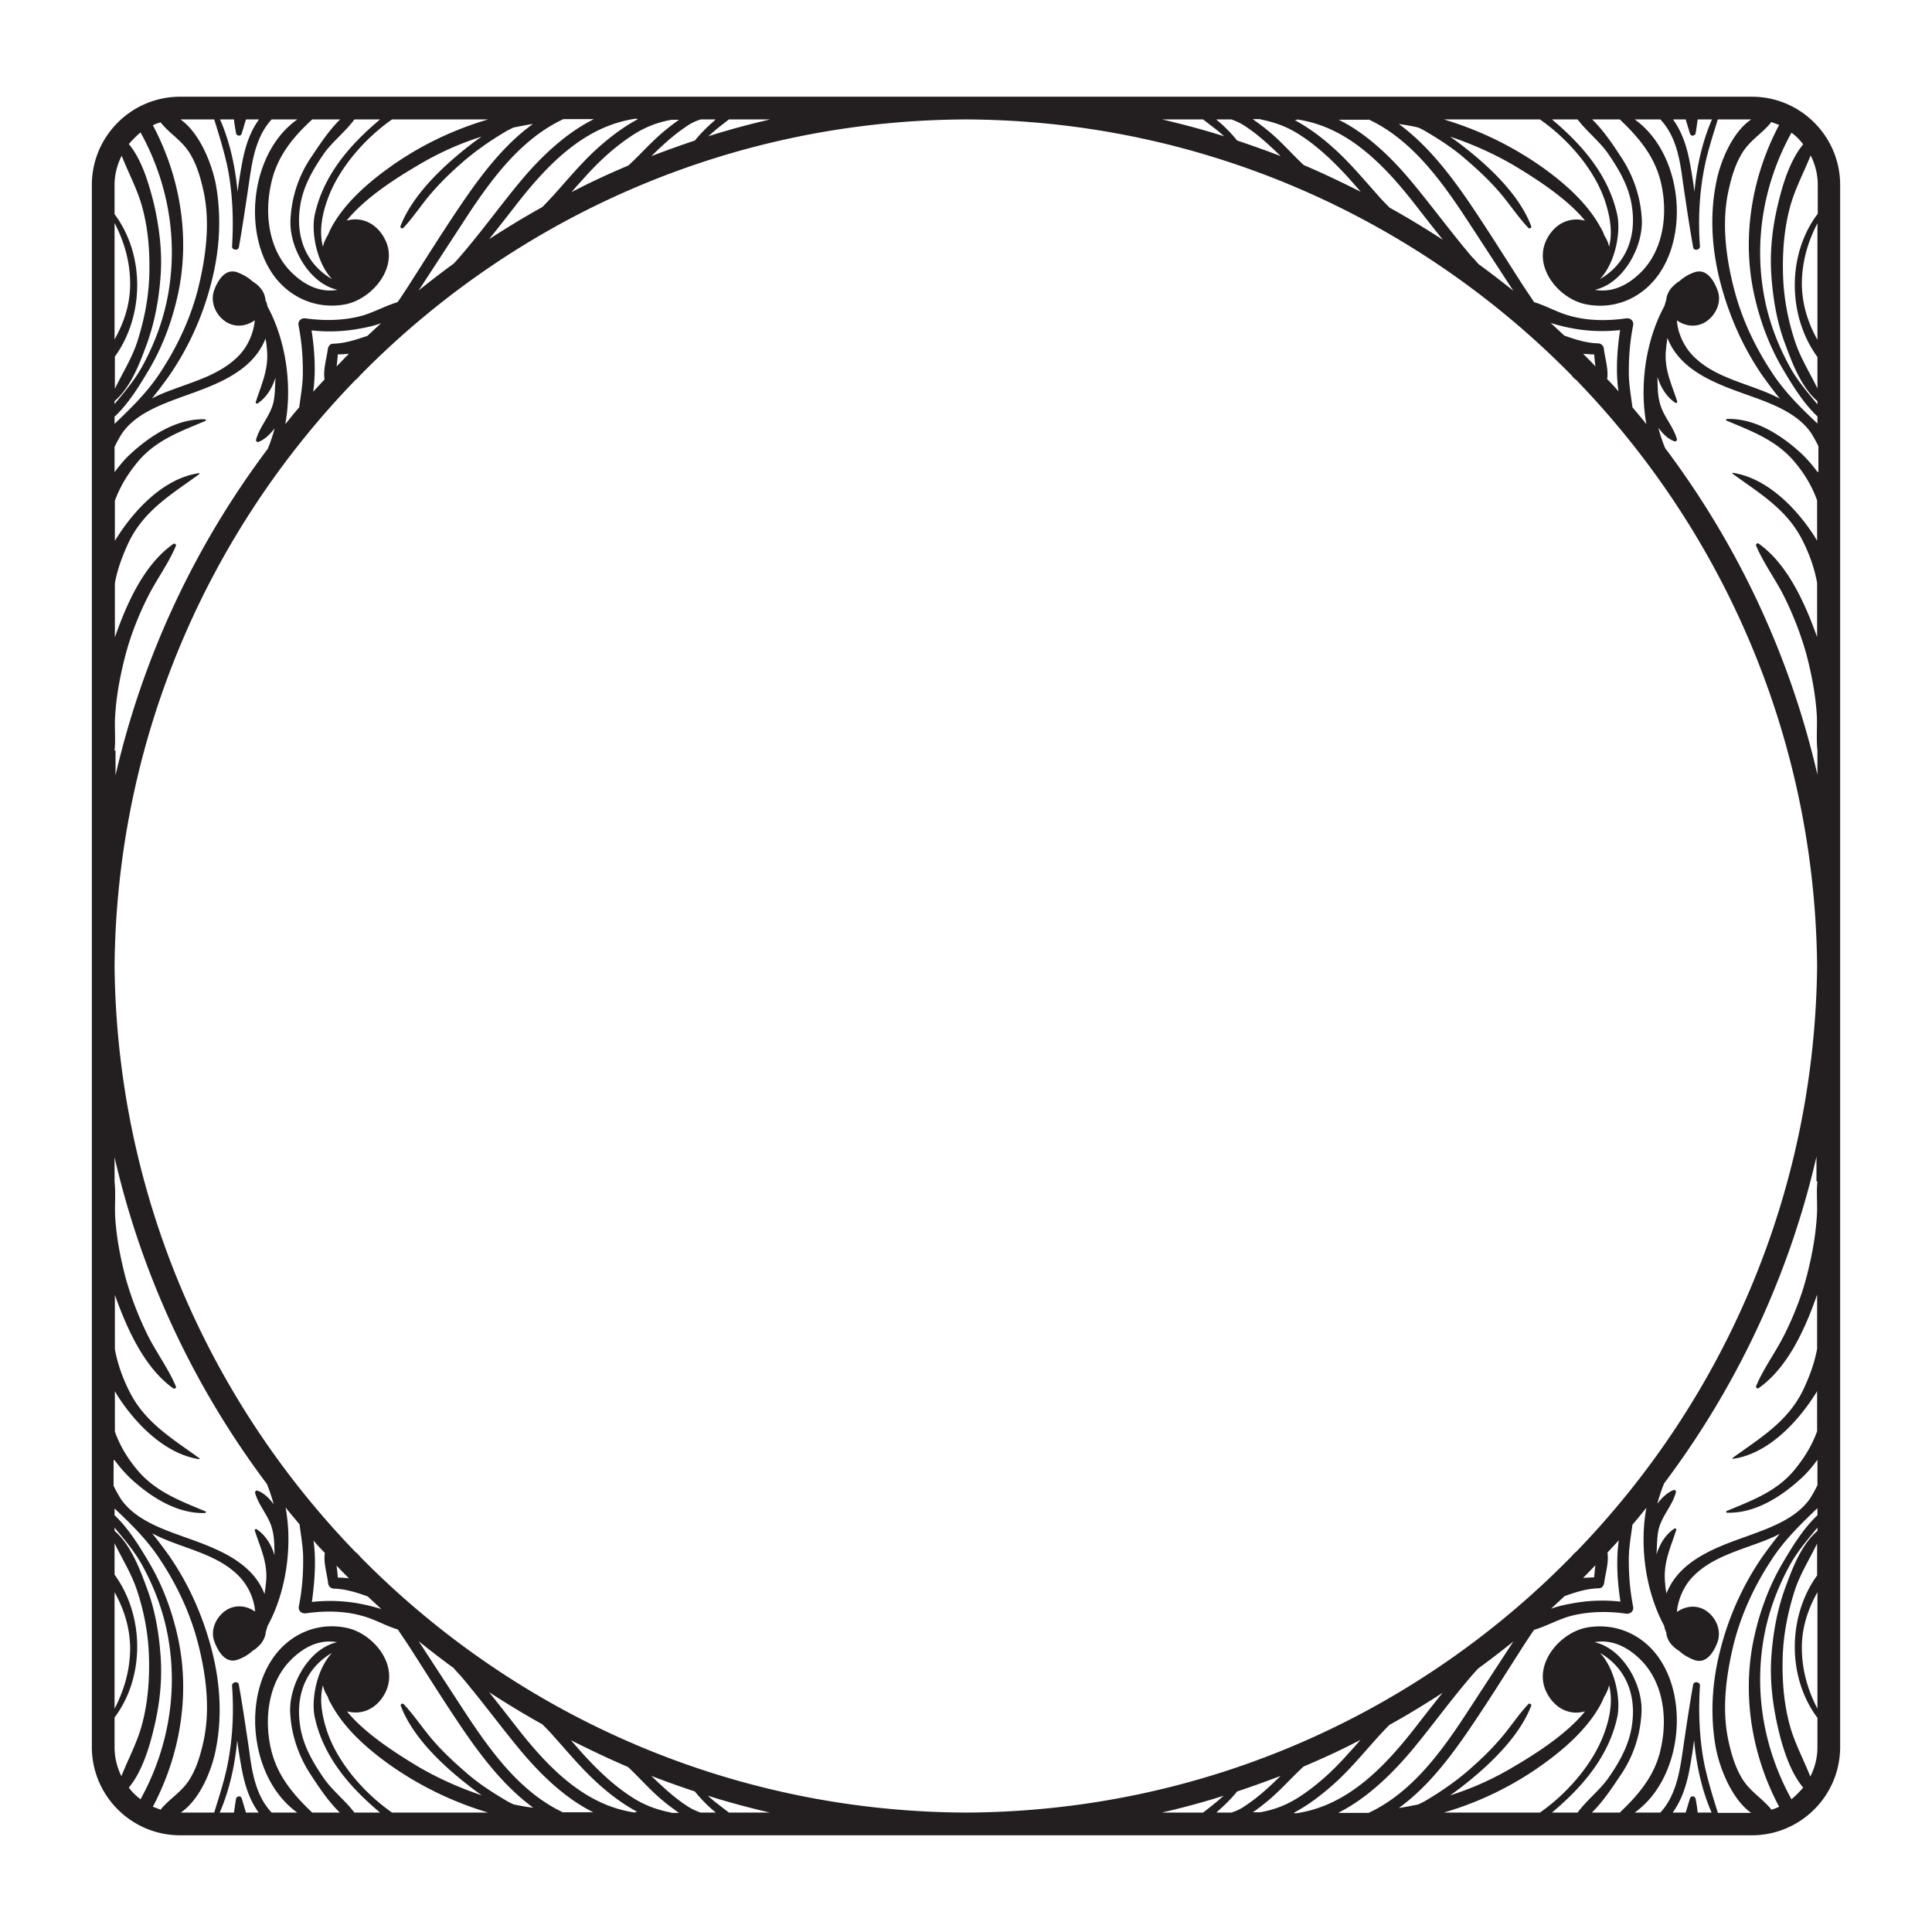 <svg id="Layer_1" xmlns="http://www.w3.org/2000/svg" viewBox="0 0 595.3 595.3"><style>.st0{fill:#231f20}</style><path class="st0" d="M539.8 29.8H55.5c-15 0-27.2 12.2-27.2 27.2v481.3c0 15 12.2 27.2 27.2 27.2h484.3c15 0 27.2-12.2 27.2-27.2V57c0-15-12.2-27.2-27.2-27.2zm-20.4 7c0 .1.1.2.1.3.4 1.3.8 2.7 1.2 4 .3 1.1 1.7.8 1.8-.2.2-1.3.4-2.7.6-4.1h4.4c-3 6.9-4.7 14.6-5.4 22.3-.4-3.2-.9-6.3-1.5-9.4-.9-4.7-2.4-9.2-5.1-12.9h3.9zm-20.3 0c5.9 5.6 11 11.6 12.8 20 2 9.1.7 19.9-6 26.8-3.7 3.8-8.4 6.5-13.8 5.8-.2 0-.5-.1-.7-.1 8.7-1.9 14.8-13 14.5-21.5-.3-6.8-2.5-13.4-6.2-19.1-2.4-3.7-5.5-8.4-9.1-11.9h8.5zm-13 0c2.7 3.6 6.7 6.7 9.3 10.4 3.4 4.9 6.5 10.2 7.4 16.2 1.6 10.1-2.2 18.2-9.8 22.6 4.7-5 6.5-14.4 5.3-19.9-2.7-12.2-10.8-21.5-20.1-29.3h7.9zm-11.6 0c8.6 6 16.7 15.3 20 25 1.5 4.5 2.5 9.6 1.3 14.2-.1-.4-.2-.8-.3-1.1-.3-.9-.7-1.6-1.2-2.4-.2-.7-.5-1.4-.9-2-4-7.6-11-13.8-17.8-18.7-9.4-6.7-19.7-11.7-30.7-15h29.6zM437 39.3c.9.4 1.7.8 2.5 1.3 4.4 2.6 8.7 5.4 12.5 8.8 3.6 3.1 7 6.3 10.1 9.9 3 3.5 5.6 7.5 8.8 10.9.4.4 1.1 0 .9-.5-3.5-9.4-12.5-18-20.3-24.1-1.5-1.2-3.1-2.4-4.7-3.5 6.9 2.3 13.6 5.3 19.9 9 5.1 3.1 15.8 9.6 21.7 16.9-4.3-1.2-9.1.5-11.8 5.7-4.4 8.7 3.9 18.6 12.3 20.1 9.4 1.8 18.3-2.6 23.2-10.8 8.3-13.7 5.2-36.5-8.4-46.2h7.9c4.8 5.1 6 12.1 6.9 19 1 6.8 2 13.6 3.2 20.4.2 1.2 2.1.9 2.1-.3-.6-8.2-.2-16.4 1.4-24.4 1-5 2.6-9.8 4.1-14.7h10.3c-6.1 4.1-9.8 13.7-10.9 20-1.9 9.9-1.2 20.1 1.3 29.9 2.7 10.5 7.1 20.5 13.3 29.4 1.6 2.2 3.3 4.5 5.1 6.7-1.1-.5-2.2-1.1-3.4-1.6-8.2-3.5-18-5.4-24.1-12.4-2.3-2.7-4-6.5-4.2-10.1 2.3 1.7 5.6 2.3 8.5.7 3.3-1.9 5.5-6.2 4-10-1.1-3-3.4-6.8-7.1-5.5-1.8.6-3.4 1.6-4.7 2.8-.8.4-1.5 1.1-2.3 1.9-1.1 1.3-1.6 2.6-1.7 3.9-.2.6-.4 1.3-.6 1.9-3.4 6.2-5.3 13.5-6 19.8-.6 5.5-.5 11.1.5 16.5-1.4-1.8-2.9-3.5-4.3-5.2-.4-3.2-1-6.5-1.1-9.7-.1-5.3.3-10.4 1.3-15.5.3-1.4-.8-2.4-2.2-2.2-5.7.8-11.7.8-17.3-.8-3.8-1-7.3-3.1-11-4.2-1.1-1.7-2.3-3.4-3.4-5.1-5.6-8.7-11-17.4-16.8-25.9-6.1-8.9-12.9-17.6-21.5-23.9 2 .3 4 .6 6 1.1zm61.7 81.3c-1.1-1.3-2.3-2.6-3.5-3.8.5-2.9-.7-6.6-1-9.3-.1-.9-.7-1.6-1.7-1.7-3.8-.1-7.1-1.2-10.5-2.4l-4.2-3.9c2.8.9 5.6 1.5 8 1.9 4.5.7 8.9.8 13.4.3-.9 5.8-1.4 12.7-.5 18.9zm-7.1-7.7c-1.2-1.3-2.5-2.6-3.8-3.9 1.1.1 2.3.2 3.4.2.1 1.1.2 2.4.4 3.7zm-69.9-76.1c13.7 6.4 23 19.7 31.1 32.1l13.5 20.7c-3.5-2.8-7.1-5.6-10.7-8.2-.7-.8-1.4-1.6-2.1-2.3-6.3-7.4-12-15.2-18.2-22.7-6.2-7.5-13.9-15.1-22.8-19.5h9.2zm-22.1 0c15.6 2.2 26.9 14 36.5 26.3 2.8 3.6 5.6 7.2 8.5 10.8-5.4-3.5-10.8-6.8-16.4-9.9-1.2-1.2-2.5-2.5-3.6-3.8-4.4-4.9-8.6-10-13.5-14.4-3.5-3.2-7.7-6.4-12.2-8.8h.7zm-11.2 0c4.1.8 7.9 2.1 11.7 4.5 5.4 3.4 10 7.7 14.3 12.3 1.6 1.7 3.2 3.6 4.9 5.5-5.8-2.9-11.6-5.7-17.5-8.2-.5-.4-1-.9-1.4-1.3-3.1-3-6-6.3-9.3-9-1.5-1.3-3.3-2.6-5.1-3.9h2.4zm-9 0c1.5.5 3 1.2 4.6 2.3 3.9 2.6 7.3 5.8 10.6 9-4.4-1.7-8.9-3.3-13.4-4.8-1.8-2.2-3.8-4.3-6-6.1-.1-.1-.3-.2-.4-.4h4.6zm-8.7 0l3.9 3c.9.7 1.7 1.4 2.6 2.2-6.3-2-12.7-3.7-19.1-5.2h12.6zm-146.1 0h12.7c-6.5 1.5-12.8 3.2-19.1 5.2.9-.7 1.7-1.5 2.6-2.2 1.2-1 2.5-2 3.8-3zm-8.7 0h4.6c-.1.1-.3.2-.4.4-2.2 1.9-4.2 3.9-6 6.1-4.5 1.5-8.9 3.1-13.4 4.8 3.4-3.3 6.7-6.4 10.6-9 1.5-1.1 3-1.8 4.6-2.3zm-6.5 0c-1.8 1.2-3.5 2.6-5.1 3.9-3.3 2.8-6.2 6-9.3 9-.5.4-.9.9-1.4 1.3-5.9 2.5-11.8 5.2-17.5 8.2 1.6-1.9 3.3-3.7 4.9-5.5 4.3-4.7 9-8.9 14.3-12.3 3.8-2.4 7.6-3.8 11.7-4.5h2.4zm-13 0c-4.5 2.4-8.6 5.6-12.2 8.8-4.9 4.4-9.1 9.5-13.5 14.4-1.2 1.3-2.4 2.6-3.6 3.8-5.6 3.1-11 6.4-16.4 9.9 2.9-3.6 5.7-7.2 8.5-10.8 9.6-12.3 20.9-24 36.5-26.3h.7zm-13.6 0c-8.9 4.5-16.6 12-22.8 19.5-6.2 7.5-11.8 15.3-18.2 22.7-.7.8-1.4 1.6-2.1 2.3-3.6 2.6-7.2 5.4-10.7 8.2l13.5-20.7c8.1-12.5 17.4-25.7 31.1-32.1h9.2zm-32.4 0c-10.9 3.2-21.3 8.2-30.7 15-6.8 4.9-13.9 11.2-17.8 18.7-.3.6-.6 1.3-.9 2-.5.7-.8 1.5-1.2 2.4-.1.4-.2.8-.3 1.1-1.2-4.6-.3-9.7 1.3-14.2 3.3-9.6 11.4-19 20-25h29.6zm-33.3 0c-9.3 7.8-17.4 17.1-20.1 29.3-1.2 5.5.6 14.9 5.3 19.9-7.6-4.4-11.4-12.5-9.8-22.6.9-6 4-11.3 7.4-16.2 2.6-3.6 6.6-6.7 9.3-10.4h7.9zm-20.9 0h8.6c-3.6 3.5-6.6 8.2-9.1 11.9-3.8 5.7-5.9 12.3-6.2 19.1-.4 8.5 5.8 19.6 14.5 21.5-.2 0-.5.1-.7.1-5.4.7-10.2-2.1-13.8-5.8-6.8-7-8-17.8-6-26.8 1.7-8.4 6.7-14.5 12.7-20zm-24.1 0c.1 1.4.4 2.8.6 4.1.1 1 1.5 1.3 1.8.2.4-1.3.8-2.7 1.2-4 0-.1.1-.2.1-.3h4c-2.7 3.7-4.2 8.2-5.1 12.9-.6 3.1-1.1 6.3-1.5 9.4-.7-7.7-2.4-15.5-5.4-22.3h4.3zm-6.1 0c1.5 4.8 3 9.6 4.1 14.7 1.6 8 1.9 16.3 1.4 24.4-.1 1.2 1.9 1.4 2.1.3 1.2-6.8 2.2-13.6 3.2-20.4 1-6.9 2.2-13.9 6.9-19h7.9C77.9 46.5 74.9 69.3 83.1 83c4.9 8.2 13.8 12.5 23.2 10.8 8.4-1.6 16.7-11.5 12.3-20.1-2.7-5.2-7.5-7-11.8-5.7 5.9-7.4 16.6-13.9 21.7-16.9 6.3-3.8 12.9-6.8 19.9-9-1.6 1.1-3.2 2.3-4.7 3.5-7.7 6.1-16.7 14.7-20.3 24.1-.2.5.6.9.9.5 3.2-3.4 5.7-7.4 8.8-10.9 3.1-3.6 6.5-6.8 10.1-9.9 3.9-3.3 8.1-6.2 12.5-8.8.8-.5 1.7-.9 2.5-1.3 2-.4 4-.8 6-1.1-8.6 6.2-15.4 15-21.5 23.9-5.8 8.5-11.3 17.3-16.8 25.9-1.1 1.7-2.2 3.4-3.4 5.1-3.7 1.1-7.2 3.1-11 4.2-5.6 1.5-11.6 1.6-17.3.8-1.4-.2-2.5.8-2.2 2.2 1 5.2 1.4 10.3 1.3 15.5-.1 3.3-.7 6.5-1.1 9.7-1.5 1.7-2.9 3.5-4.3 5.2 1-5.4 1.1-11 .5-16.5-.7-6.4-2.6-13.6-6-19.8-.1-.7-.3-1.3-.6-1.9-.1-1.3-.6-2.7-1.7-3.9-.7-.8-1.5-1.4-2.3-1.9-1.3-1.2-2.9-2.1-4.7-2.8-3.7-1.3-6 2.5-7.1 5.5-1.4 3.9.7 8.1 4 10 2.9 1.6 6.1 1 8.5-.7-.3 3.6-1.9 7.4-4.2 10.1-6.1 7-15.9 9-24.1 12.4-1.2.5-2.3 1-3.4 1.6 1.8-2.2 3.5-4.5 5.1-6.7 6.2-8.9 10.7-18.9 13.3-29.4 2.5-9.7 3.1-20 1.3-29.9-1.2-6.2-4.9-15.8-10.9-20H66zm36.7 69.1c-1 0-1.5.7-1.7 1.7-.3 2.6-1.5 6.3-1 9.3-1.2 1.3-2.3 2.5-3.5 3.8.9-6.3.4-13.1-.5-18.9 4.5.5 8.9.4 13.4-.3 2.4-.4 5.3-.9 8-1.9l-4.2 3.9c-3.4 1.1-6.7 2.3-10.5 2.4zm4.8 3.1c-1.3 1.3-2.5 2.6-3.8 3.9.2-1.3.3-2.6.4-3.7 1.1 0 2.2-.1 3.4-.2zM35.3 68.7c3 5.8 4.8 12 4.8 18.8 0 6.3-1.9 11.9-4.8 17.1V68.7zm0 41.3c9.2-12.6 9.4-31.5 0-44v-9c0-3.2.8-6.3 2.2-9 2.1 5.4 4.9 10.4 6.4 16.1 1.8 6.7 2.3 13.7 2.1 20.7-.2 7-1.6 13.9-3.7 20.5-1.7 5.2-4.6 9.7-6.9 14.5V110zm0 13.6c5-4.3 7.7-11.5 9.9-17.5 2.5-6.8 3.8-14.1 4.3-21.3.5-7.3-.4-14.6-2-21.7-1.5-6.1-3.7-13.8-7.8-18.7 1.1-1.3 2.3-2.5 3.6-3.6 8.3 15 11.5 32.3 8.6 49.3-1.3 7.7-4 15.2-7.7 22.1-2.4 4.6-5.7 8.4-8.9 12.3v-.9zm0 4.8c4.5-4.2 8-10.1 10.9-15 4.3-7.4 7.2-15.6 8.9-24 3.4-17.3.2-35.4-8-50.8.8-.4 1.6-.7 2.4-.9.1.1.2.3.3.4 2.8 3.3 6.2 5.2 8.6 9 2.3 3.7 3.5 8 4.4 12.2 2 9.6.6 20-1.7 29.4-2.3 9.2-6.4 18-11.6 25.9-4 6.2-9.1 11.1-14.2 16v-2.2zm0 102.9c.4-3.6-.1-7.5.2-11 .4-6.3 1.6-12.5 3.2-18.6 1.6-6.1 4-12.1 6.8-17.7 2.7-5.4 6.4-10.3 8.7-15.8.2-.4-.4-.9-.8-.6-9 6.3-14.4 18.4-18 28.8v-16.7c.8-4.5 2.5-8.9 4.4-12.9 4.8-9.7 13.2-14.6 21.6-20.7.1-.1.1-.3-.1-.3-10.5 1.5-19.3 10.7-24.8 19.1-.4.6-.8 1.2-1.1 1.8v-12.4c1.6-4.5 4.2-8.6 7.3-12.3 5.6-6.5 13-9.1 20.6-12.3.2-.1.1-.5-.1-.5-8.6-.3-16.7 4.9-22.8 10.5-1.7 1.5-3.4 3.5-5.1 5.8v-7.8c.6-1.3 1.3-2.5 2-3.7 4.1-6.4 12.2-9.3 19-11.8 9.5-3.4 21.2-7.3 25.4-17.6 0-.1.1-.2.1-.3.3 1.3.4 2.7.5 4 .4 5.8-1.8 10.3-3.5 15.6-.1.3.3.6.6.4 2.8-1.9 4.5-4.8 5.5-8-.2 2.6-.1 5.4-.7 7.9-1.1 4.2-4.2 7.2-5.3 11.3-.1.4.3.8.7.7 1.8-.7 3.5-2.2 5-4.2-.4 1.7-1 3.4-1.6 5.1-.2.4-.3.8-.5 1.2-22.6 30.1-38.5 64.2-46.9 100.6v-7.6zm0 218.6c1.6 2.2 3.4 4.2 5.1 5.8 6.1 5.6 14.2 10.8 22.8 10.5.2 0 .4-.4.1-.5-7.6-3.2-15-5.9-20.6-12.3-3.1-3.6-5.7-7.7-7.3-12.3v-12.4c.4.6.7 1.2 1.1 1.8 5.5 8.4 14.4 17.5 24.8 19.1.2 0 .3-.2.1-.3-8.4-6.1-16.8-11-21.6-20.7-2-4-3.6-8.4-4.4-12.9V399c3.7 10.4 9.1 22.5 18 28.8.4.3 1-.2.8-.6-2.3-5.5-6-10.4-8.7-15.8-2.8-5.7-5.1-11.6-6.8-17.7-1.6-6.1-2.8-12.3-3.2-18.6-.2-3.5.2-7.4-.2-11v-7.5c8.4 36.4 24.3 70.5 46.9 100.6.2.4.3.8.5 1.2.6 1.7 1.2 3.4 1.6 5.1-1.4-2-3.2-3.6-5-4.2-.4-.1-.8.3-.7.7 1.1 4 4.3 7.1 5.3 11.3.7 2.6.6 5.3.7 7.9-1-3.2-2.7-6.1-5.5-8-.3-.2-.7.1-.6.4 1.7 5.3 4 9.8 3.5 15.6-.1 1.3-.3 2.7-.5 4 0-.1-.1-.2-.1-.3-4.1-10.3-15.9-14.2-25.4-17.6-6.7-2.4-14.9-5.4-19-11.8-.7-1.2-1.4-2.4-2-3.7v-7.9zm0 40.7c2.9 5.2 4.7 10.8 4.8 17.1 0 6.8-1.8 13-4.8 18.8v-35.9zm0 47.7v-9.1c9.4-12.5 9.2-31.4 0-44v-9.7c2.3 4.8 5.2 9.3 6.9 14.5 2.2 6.6 3.5 13.5 3.7 20.5.2 6.9-.3 13.9-2.1 20.7-1.5 5.7-4.3 10.8-6.4 16.1-1.3-2.7-2.1-5.7-2.1-9zm4.4 12.5c4.1-4.9 6.4-12.6 7.8-18.6 1.7-7.1 2.5-14.4 2-21.7-.5-7.2-1.7-14.5-4.3-21.3-2.2-6-5-13.3-9.9-17.5v-1c3.2 3.9 6.5 7.7 8.9 12.3 3.7 6.9 6.4 14.3 7.7 22.1 2.9 17-.3 34.3-8.6 49.3-1.3-1-2.6-2.2-3.6-3.6zm10.1 6.4c-.1.1-.2.3-.3.4l-2.4-.9c8.2-15.5 11.4-33.6 8-50.8-1.7-8.4-4.6-16.6-8.9-24-2.9-4.9-6.4-10.8-10.9-15v-2.1c5.2 4.9 10.2 9.8 14.2 16 5.2 7.9 9.3 16.7 11.6 25.9 2.4 9.4 3.7 19.8 1.7 29.4-.9 4.2-2.1 8.5-4.4 12.2-2.3 3.7-5.8 5.7-8.6 8.9zm26 1.3c0-.1-.1-.2-.1-.3-.4-1.3-.8-2.7-1.2-4-.3-1.1-1.7-.8-1.8.2-.2 1.3-.4 2.7-.6 4.1h-4.4c3-6.9 4.7-14.6 5.4-22.3.4 3.2.9 6.3 1.5 9.4.9 4.7 2.4 9.2 5.1 12.9h-3.9zm20.4 0c-5.9-5.6-11-11.6-12.8-20-2-9.1-.7-19.9 6-26.8 3.7-3.8 8.4-6.5 13.8-5.8.2 0 .5.1.7.1-8.7 1.9-14.8 13-14.5 21.5.3 6.8 2.5 13.4 6.2 19.1 2.4 3.7 5.5 8.4 9.1 11.9h-8.5zm13 0c-2.7-3.6-6.7-6.7-9.3-10.4-3.4-4.9-6.5-10.2-7.4-16.2-1.6-10.1 2.2-18.2 9.8-22.6-4.7 5-6.5 14.4-5.3 19.9 2.7 12.2 10.8 21.5 20.1 29.3h-7.9zm11.6 0c-8.6-6-16.7-15.3-20-25-1.5-4.5-2.5-9.6-1.3-14.2.1.4.2.8.3 1.1.3.9.7 1.6 1.2 2.4.2.7.5 1.4.9 2 4 7.6 11 13.8 17.8 18.7 9.4 6.7 19.7 11.7 30.7 15h-29.6zm37.5-2.5c-.9-.4-1.7-.8-2.5-1.3-4.4-2.6-8.7-5.4-12.5-8.8-3.6-3.1-7-6.3-10.1-9.9-3-3.5-5.6-7.5-8.8-10.9-.4-.4-1.1 0-.9.5 3.5 9.4 12.5 18 20.3 24.1 1.5 1.2 3.1 2.4 4.7 3.5-6.9-2.3-13.6-5.3-19.9-9-5.1-3.1-15.8-9.6-21.7-16.9 4.3 1.2 9.1-.5 11.8-5.7 4.4-8.7-3.9-18.6-12.3-20.1-9.4-1.8-18.3 2.6-23.2 10.8-8.3 13.7-5.2 36.5 8.4 46.2h-7.9c-4.8-5.1-6-12.1-6.9-19-1-6.8-2-13.6-3.2-20.4-.2-1.2-2.1-.9-2.1.3.6 8.2.2 16.4-1.4 24.4-1 5-2.6 9.8-4.1 14.7H55.7c6.1-4.1 9.8-13.7 10.9-20 1.9-9.9 1.2-20.1-1.3-29.9-2.7-10.5-7.1-20.5-13.3-29.4-1.6-2.2-3.3-4.5-5.1-6.7 1.1.5 2.2 1.1 3.4 1.6 8.2 3.5 18 5.4 24.1 12.4 2.3 2.7 4 6.5 4.2 10.1-2.3-1.7-5.6-2.3-8.5-.7-3.3 1.9-5.5 6.2-4 10 1.1 3 3.4 6.8 7.1 5.5 1.8-.6 3.4-1.6 4.7-2.8.8-.4 1.5-1.1 2.3-1.9 1.1-1.3 1.6-2.6 1.7-3.9.2-.6.4-1.3.6-1.9 3.4-6.2 5.3-13.5 6-19.9.6-5.5.5-11.1-.5-16.5 1.4 1.8 2.9 3.5 4.3 5.2.4 3.2 1 6.5 1.1 9.7.1 5.3-.3 10.4-1.3 15.5-.3 1.4.8 2.4 2.2 2.2 5.7-.8 11.7-.8 17.3.8 3.8 1 7.3 3.1 11 4.2 1.1 1.7 2.3 3.4 3.4 5.1 5.6 8.7 11 17.4 16.8 25.9 6.1 8.9 12.9 17.6 21.5 23.9-2-.2-4-.6-6-1zm-61.7-81.3c1.1 1.3 2.3 2.6 3.5 3.8-.5 2.9.7 6.6 1 9.3.1.9.7 1.6 1.7 1.7 3.8.1 7.1 1.2 10.5 2.4l4.2 3.9c-2.8-.9-5.6-1.5-8-1.9-4.5-.7-8.9-.8-13.4-.3.8-5.8 1.4-12.7.5-18.9zm7.1 7.7c1.2 1.3 2.5 2.6 3.8 3.9-1.1-.1-2.3-.2-3.4-.2-.1-1.2-.2-2.4-.4-3.7zm69.9 76.1c-13.7-6.4-23-19.7-31.1-32.1L129 505.7c3.5 2.8 7.1 5.6 10.7 8.2.7.8 1.4 1.6 2.1 2.3 6.3 7.4 12 15.2 18.2 22.7 6.2 7.5 13.9 15.1 22.8 19.5h-9.2zm22.1 0c-15.6-2.2-26.9-14-36.5-26.3-2.8-3.6-5.6-7.2-8.5-10.8 5.4 3.5 10.8 6.8 16.4 9.9 1.2 1.2 2.5 2.5 3.6 3.8 4.4 4.9 8.6 10 13.5 14.4 3.5 3.2 7.7 6.4 12.2 8.8h-.7zm11.1 0c-4.1-.8-7.9-2.1-11.7-4.5-5.4-3.4-10-7.7-14.3-12.3-1.6-1.7-3.2-3.6-4.9-5.5 5.8 2.9 11.6 5.7 17.5 8.2.5.4 1 .9 1.4 1.3 3.1 3 6 6.3 9.3 9 1.5 1.3 3.3 2.6 5.1 3.9h-2.4zm9.1 0c-1.5-.5-3-1.2-4.6-2.3-3.9-2.6-7.3-5.8-10.6-9 4.4 1.7 8.9 3.3 13.4 4.8 1.8 2.2 3.8 4.3 6 6.1.1.1.3.2.4.4h-4.6zm8.7 0l-3.9-3c-.9-.7-1.7-1.4-2.6-2.2 6.3 2 12.7 3.7 19.1 5.2h-12.6zm73 0c-72.8-.3-138.7-30.3-186.3-78.5-.5-.5-.9-1.1-1.4-1.5-.1-.1-.1-.1-.2-.1C64.3 431.5 36 367.8 35.3 297.6c.7-70.2 28.9-133.8 74.4-180.7.1 0 .1 0 .2-.1.5-.5.9-1 1.4-1.5 47.6-48.2 113.5-78.2 186.3-78.5 72.8.3 138.7 30.3 186.3 78.5.5.5.9 1.1 1.4 1.5.1.1.1.1.2.1 45.5 46.9 73.7 110.6 74.4 180.7-.7 70.2-28.9 133.8-74.4 180.7-.1 0-.1 0-.2.1-.5.5-.9 1-1.4 1.5-47.5 48.3-113.4 78.3-186.3 78.6zm195-69.1c1 0 1.5-.7 1.7-1.7.3-2.6 1.5-6.3 1-9.3 1.2-1.3 2.3-2.5 3.5-3.8-.9 6.3-.4 13.1.5 18.9-4.5-.5-8.9-.4-13.4.3-2.4.4-5.3.9-8 1.9l4.2-3.9c3.4-1.2 6.7-2.3 10.5-2.4zm-4.8-3.2c1.3-1.3 2.5-2.6 3.8-3.9-.2 1.3-.3 2.6-.4 3.7-1.1.1-2.3.1-3.4.2zm-117.1 72.3H358c6.5-1.5 12.8-3.2 19.1-5.2-.9.7-1.7 1.5-2.6 2.2-1.2 1-2.5 2-3.8 3zm8.7 0h-4.6c.1-.1.3-.2.4-.4 2.2-1.9 4.2-3.9 6-6.1 4.5-1.5 8.9-3.1 13.4-4.8-3.4 3.3-6.7 6.4-10.6 9-1.5 1.1-3 1.8-4.6 2.3zm6.5 0c1.8-1.2 3.5-2.6 5.1-3.9 3.3-2.8 6.2-6 9.3-9 .5-.4.9-.9 1.4-1.3 5.9-2.5 11.8-5.2 17.5-8.2-1.6 1.9-3.3 3.7-4.9 5.5-4.3 4.7-9 8.9-14.3 12.3-3.8 2.4-7.6 3.8-11.7 4.5h-2.4zm12.9 0c4.5-2.4 8.6-5.6 12.2-8.8 4.9-4.4 9.1-9.5 13.5-14.4 1.2-1.3 2.4-2.6 3.6-3.8 5.6-3.1 11-6.4 16.4-9.9-2.9 3.6-5.7 7.2-8.5 10.8-9.6 12.3-20.9 24-36.5 26.3h-.7zm13.7 0c8.9-4.5 16.6-12.1 22.8-19.5 6.2-7.5 11.8-15.3 18.2-22.7.7-.8 1.4-1.6 2.1-2.3 3.6-2.6 7.2-5.4 10.7-8.2l-13.5 20.7c-8.1 12.5-17.4 25.7-31.1 32.1h-9.2zm32.4 0c10.9-3.2 21.3-8.2 30.7-15 6.8-4.9 13.9-11.2 17.8-18.7.3-.6.6-1.3.9-2 .5-.7.8-1.5 1.2-2.4.1-.4.2-.8.3-1.1 1.2 4.6.3 9.7-1.3 14.2-3.3 9.6-11.4 19-20 25h-29.6zm33.3 0c9.3-7.8 17.4-17.1 20.1-29.3 1.2-5.5-.6-14.9-5.3-19.9 7.6 4.4 11.4 12.5 9.8 22.6-.9 6-4 11.4-7.4 16.2-2.6 3.6-6.6 6.7-9.3 10.4h-7.9zm20.9 0h-8.6c3.6-3.5 6.6-8.2 9.1-11.9 3.8-5.7 5.9-12.3 6.2-19.1.4-8.5-5.8-19.6-14.5-21.5.2 0 .5-.1.7-.1 5.4-.7 10.2 2.1 13.8 5.8 6.8 7 8 17.8 6 26.8-1.7 8.4-6.8 14.4-12.7 20zm24 0c-.1-1.4-.4-2.8-.6-4.1-.1-1-1.5-1.3-1.8-.2-.4 1.3-.8 2.7-1.2 4 0 .1-.1.2-.1.3h-4c2.7-3.7 4.2-8.2 5.1-12.9.6-3.1 1.1-6.3 1.5-9.4.7 7.7 2.4 15.5 5.4 22.3h-4.3zm6.2 0c-1.5-4.8-3-9.6-4.1-14.7-1.6-8-1.9-16.3-1.4-24.4.1-1.2-1.9-1.5-2.1-.3-1.2 6.8-2.2 13.6-3.2 20.4-1 6.9-2.2 13.9-6.9 19h-7.9c13.6-9.7 16.7-32.5 8.4-46.2-4.9-8.2-13.8-12.5-23.2-10.8-8.4 1.6-16.7 11.5-12.3 20.1 2.7 5.2 7.5 7 11.8 5.7-5.9 7.4-16.6 13.9-21.7 16.9-6.3 3.8-12.9 6.8-19.9 9 1.6-1.1 3.2-2.3 4.7-3.5 7.7-6.1 16.7-14.7 20.3-24.1.2-.5-.6-.9-.9-.5-3.2 3.4-5.7 7.4-8.8 10.9-3.1 3.6-6.5 6.8-10.1 9.9-3.9 3.3-8.1 6.2-12.5 8.8-.8.5-1.7.9-2.5 1.3-2 .4-4 .8-6 1.1 8.6-6.2 15.4-15 21.5-23.9 5.8-8.5 11.3-17.3 16.8-25.9 1.1-1.7 2.2-3.4 3.4-5.1 3.7-1.1 7.2-3.1 11-4.2 5.6-1.5 11.6-1.6 17.3-.8 1.4.2 2.5-.8 2.2-2.2-1-5.2-1.4-10.3-1.3-15.5.1-3.3.7-6.5 1.1-9.7 1.5-1.7 2.9-3.5 4.3-5.2-1 5.4-1.1 11-.5 16.5.7 6.4 2.6 13.6 6 19.9.1.7.3 1.3.6 1.9.1 1.3.6 2.7 1.7 3.9.7.8 1.5 1.4 2.3 1.9 1.3 1.2 2.9 2.1 4.7 2.8 3.7 1.3 6-2.5 7.1-5.5 1.4-3.9-.7-8.1-4-10-2.9-1.6-6.1-1-8.5.7.3-3.6 1.9-7.4 4.2-10.1 6.1-7 15.9-9 24.1-12.4 1.2-.5 2.3-1 3.4-1.6-1.8 2.2-3.5 4.5-5.1 6.7-6.2 8.9-10.7 18.9-13.3 29.4-2.5 9.7-3.1 20-1.3 29.9 1.2 6.2 4.9 15.8 10.9 20h-10.3zm30.7-32c-3-5.8-4.8-12-4.8-18.8 0-6.3 1.9-11.9 4.8-17.1v35.9zm0-41.2c-9.2 12.6-9.4 31.5 0 44v9.1c0 3.2-.8 6.3-2.2 9-2.1-5.4-4.9-10.4-6.4-16.1-1.8-6.7-2.3-13.7-2.1-20.7.2-7 1.6-13.9 3.7-20.5 1.7-5.2 4.6-9.7 6.9-14.5v9.7zm0-13.6c-5 4.3-7.7 11.5-9.9 17.5-2.5 6.8-3.8 14.1-4.3 21.3-.5 7.3.4 14.6 2 21.7 1.4 6.1 3.7 13.7 7.8 18.6a30.6 30.6 0 0 1-3.6 3.6c-8.3-15-11.5-32.3-8.6-49.3 1.3-7.7 4-15.2 7.7-22.1 2.4-4.6 5.7-8.4 8.9-12.3v1zm0-4.8c-4.5 4.2-8 10.1-10.9 15-4.3 7.4-7.2 15.6-8.9 24-3.4 17.3-.2 35.4 8 50.8-.8.4-1.6.7-2.4.9-.1-.1-.2-.3-.3-.4-2.8-3.3-6.2-5.2-8.6-9-2.3-3.7-3.5-8-4.4-12.2-2-9.6-.6-20 1.7-29.4 2.3-9.2 6.4-18 11.6-25.9 4-6.2 9.1-11.1 14.2-16v2.2zm0-102.9c-.4 3.6.1 7.5-.2 11-.4 6.3-1.6 12.5-3.2 18.6-1.6 6.1-4 12.1-6.8 17.7-2.7 5.4-6.4 10.3-8.7 15.8-.2.4.4.9.8.6 9-6.3 14.4-18.4 18-28.8v16.7c-.8 4.5-2.5 8.9-4.4 12.9-4.8 9.7-13.2 14.6-21.6 20.7-.1.1-.1.3.1.3 10.5-1.5 19.3-10.7 24.8-19.1.4-.6.8-1.2 1.1-1.8V441c-1.6 4.5-4.2 8.6-7.3 12.3-5.6 6.5-13 9.1-20.6 12.3-.2.1-.1.5.1.5 8.6.3 16.7-4.9 22.8-10.5 1.7-1.5 3.4-3.5 5.1-5.8v7.8c-.6 1.3-1.3 2.5-2 3.7-4.1 6.4-12.2 9.3-19 11.8-9.5 3.4-21.2 7.3-25.4 17.6 0 .1-.1.2-.1.3-.3-1.3-.4-2.7-.5-4-.4-5.8 1.8-10.3 3.5-15.6.1-.3-.3-.6-.6-.4-2.8 1.9-4.5 4.8-5.5 8 .2-2.6.1-5.4.7-7.9 1.1-4.2 4.2-7.2 5.3-11.3.1-.4-.3-.8-.7-.7-1.8.7-3.5 2.2-5 4.2.4-1.7 1-3.4 1.6-5.1.2-.4.3-.8.5-1.2 22.6-30.1 38.5-64.2 46.9-100.6v7.6zm0-218.6c-1.6-2.2-3.4-4.2-5.1-5.8-6.1-5.6-14.2-10.8-22.8-10.5-.2 0-.4.4-.1.5 7.6 3.2 15 5.9 20.6 12.3 3.1 3.6 5.7 7.7 7.3 12.3v12.4c-.4-.6-.7-1.2-1.1-1.8-5.5-8.4-14.4-17.5-24.8-19.1-.2 0-.3.2-.1.3 8.4 6.1 16.8 11 21.6 20.7 2 4 3.6 8.4 4.4 12.9v16.7c-3.7-10.4-9.1-22.5-18-28.8-.4-.3-1 .2-.8.6 2.3 5.5 6 10.4 8.7 15.8 2.8 5.7 5.1 11.6 6.8 17.7 1.6 6.1 2.8 12.3 3.2 18.6.2 3.5-.2 7.4.2 11v7.5c-8.4-36.4-24.3-70.5-46.9-100.6-.2-.4-.3-.8-.5-1.2-.6-1.7-1.2-3.4-1.6-5.1 1.4 2 3.2 3.6 5 4.2.4.1.8-.3.7-.7-1.1-4-4.3-7.1-5.3-11.3-.7-2.6-.6-5.3-.7-7.9 1 3.2 2.7 6.1 5.5 8 .3.2.7-.1.6-.4-1.7-5.3-4-9.8-3.5-15.6.1-1.3.3-2.7.5-4 0 .1.1.2.1.3 4.1 10.3 15.9 14.2 25.4 17.6 6.7 2.4 14.9 5.4 19 11.8.7 1.2 1.4 2.4 2 3.7v7.9zm0-14.9c-5.2-4.9-10.2-9.8-14.2-16-5.2-7.9-9.3-16.7-11.6-25.9-2.4-9.4-3.7-19.8-1.7-29.4.9-4.2 2.1-8.5 4.4-12.2 2.4-3.8 5.8-5.7 8.6-9 .1-.1.2-.3.3-.4l2.4.9c-8.2 15.5-11.4 33.6-8 50.8 1.7 8.4 4.6 16.6 8.9 24 2.9 4.9 6.4 10.8 10.9 15v2.2zm0-5.9c-3.2-3.9-6.5-7.7-8.9-12.3-3.7-6.9-6.4-14.3-7.7-22.1-2.9-17 .3-34.3 8.6-49.3 1.4 1 2.6 2.2 3.6 3.6-4.1 4.9-6.4 12.6-7.8 18.6-1.7 7.1-2.5 14.4-2 21.7.5 7.2 1.7 14.5 4.3 21.3 2.2 6 5 13.3 9.9 17.5v1zm0-19.9c-2.9-5.2-4.7-10.8-4.8-17.1 0-6.8 1.8-13 4.8-18.8v35.9zm0-38.7c-9.4 12.5-9.2 31.4 0 44v9.7c-2.3-4.8-5.2-9.3-6.9-14.5-2.2-6.6-3.5-13.5-3.7-20.5-.2-6.9.3-13.9 2.1-20.7 1.5-5.7 4.3-10.8 6.4-16.1 1.4 2.7 2.2 5.8 2.2 9V66z"/></svg>